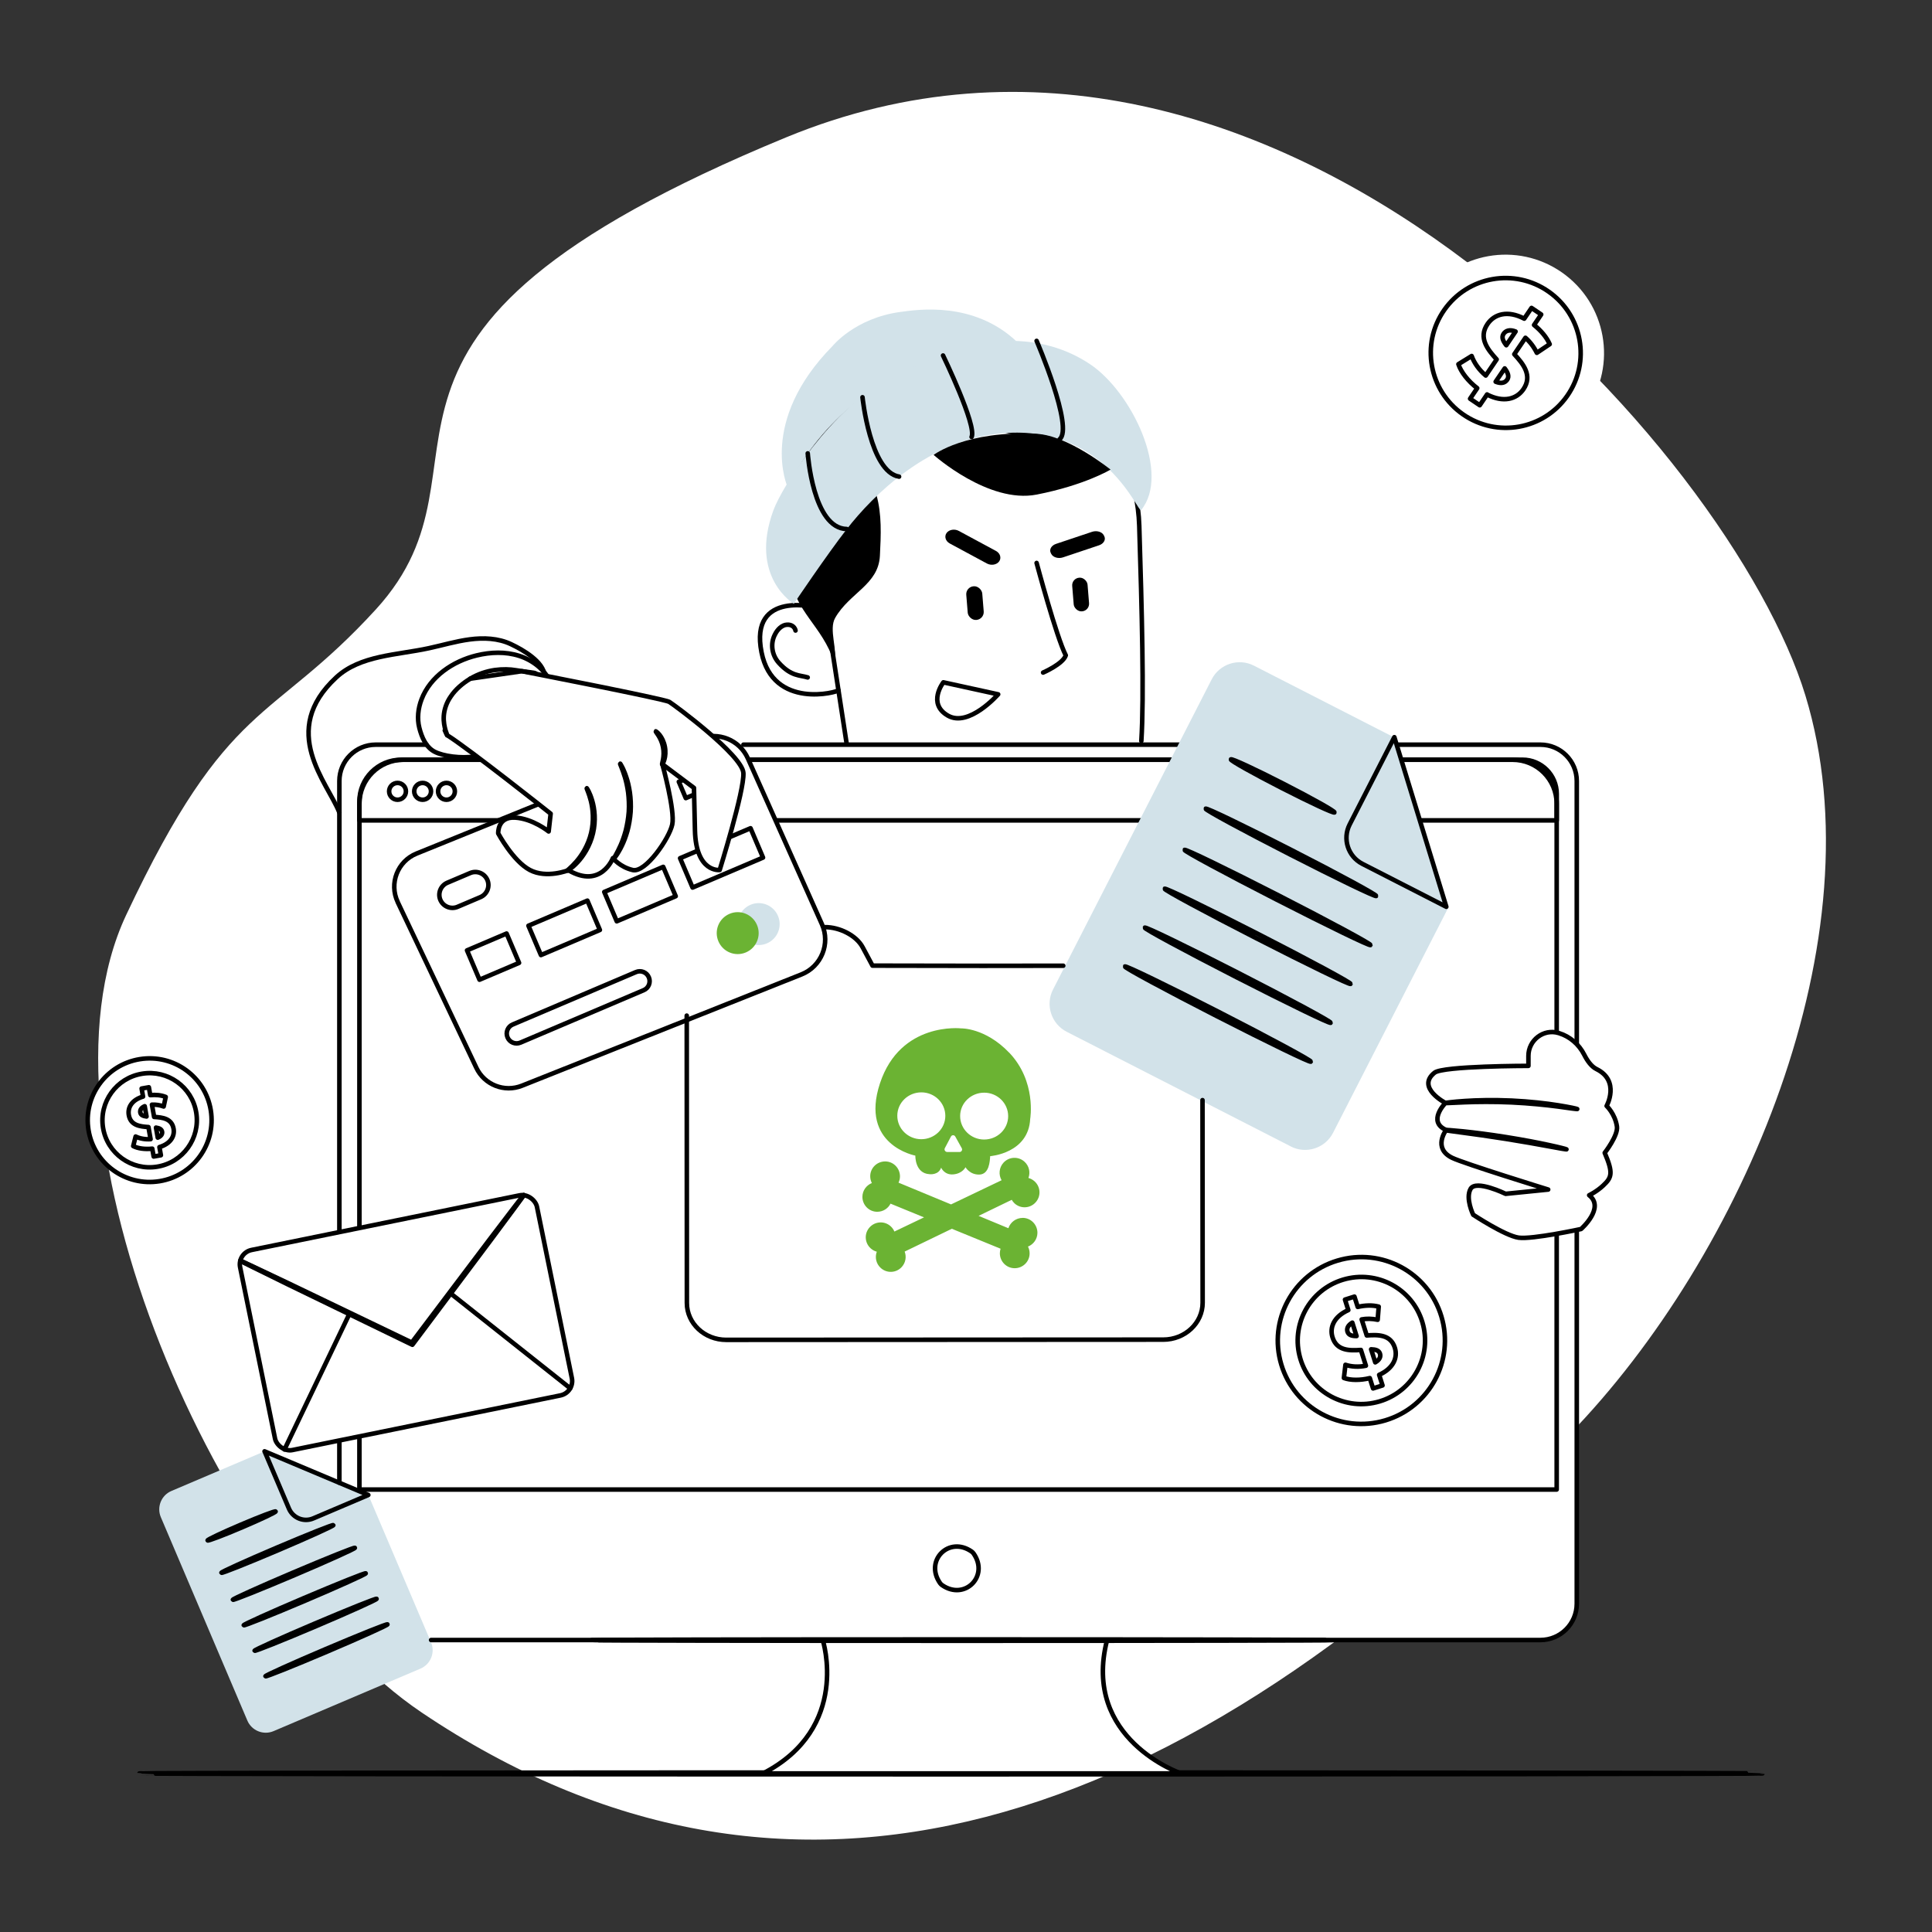 <?xml version="1.0" encoding="UTF-8"?>
<svg xmlns="http://www.w3.org/2000/svg" viewBox="0 0 425.2 425.2">
  <rect x="0" y="0" width="425.2" height="425.2" fill="#333333" stroke="none"/>
  <defs>
    <style>
      .cls-1, .cls-2 {
        stroke: #000;
        stroke-linecap: round;
        stroke-linejoin: round;
      }

      .cls-1, .cls-3 {
        fill: #fff;
      }

      .cls-2 {
        fill: none;
      }

      .cls-4, .cls-5, .cls-6, .cls-3 {
        stroke-width: 0px;
      }

      .cls-5 {
        fill: #d2e2e9;
      }

      .cls-6 {
        fill: #6bb333;
      }
    </style>
  </defs>
  <g id="Calque_3" data-name="Calque 3">
    <path class="cls-3" d="M92.74,376.85c80.59,54.28,166.52,27.46,252.6-61.09,38.37-39.47,68.24-109.49,51.99-162.72-16.25-53.23-116.92-167.06-224.29-122.82-107.37,44.25-60.38,71.17-90.33,103.91-23.25,25.42-32.35,19.23-54.94,67.24-22.59,48,20.92,145.81,64.96,175.47Z"/>
  </g>
  <g id="Calque_1" data-name="Calque 1">
    <g>
      <g>
        <path class="cls-5" d="M92.55,367.23l-32.34,13.76c-2.23.95-4.82-.09-5.77-2.32l-19.04-44.76c-.95-2.23.09-4.82,2.32-5.77l20.51-8.73,22.84,9.61,13.8,32.44c.95,2.23-.09,4.82-2.32,5.77Z"/>
        <path class="cls-2" d="M58.23,319.41l5.36,12.6c.88,2.08,3.29,3.05,5.36,2.16l12.11-5.15-22.84-9.61Z"/>
      </g>
      <path class="cls-2" d="M60.66,332.65c.07.16-3.22,1.72-7.36,3.48-4.13,1.76-7.54,3.05-7.61,2.89-.07-.16,3.22-1.72,7.36-3.48,4.13-1.76,7.54-3.05,7.61-2.89Z"/>
      <path class="cls-2" d="M73.36,335.66c.07.16-5.39,2.64-12.19,5.53-6.8,2.89-12.37,5.11-12.44,4.95-.07-.16,5.39-2.64,12.19-5.53,6.8-2.89,12.37-5.11,12.44-4.95Z"/>
      <path class="cls-2" d="M78.1,340.66c.07.16-5.88,2.85-13.3,6-7.41,3.15-13.48,5.58-13.55,5.42-.07-.16,5.88-2.85,13.3-6,7.41-3.15,13.48-5.58,13.54-5.42Z"/>
      <path class="cls-2" d="M80.49,346.27c.07.16-5.88,2.85-13.3,6-7.41,3.15-13.48,5.58-13.55,5.42-.07-.16,5.88-2.85,13.3-6,7.41-3.15,13.48-5.58,13.54-5.42Z"/>
      <path class="cls-2" d="M82.88,351.88c.07.16-5.88,2.85-13.3,6-7.41,3.15-13.48,5.58-13.55,5.42-.07-.16,5.88-2.85,13.3-6,7.41-3.15,13.48-5.58,13.54-5.42Z"/>
      <path class="cls-2" d="M85.27,357.5c.07.16-5.88,2.85-13.3,6-7.41,3.15-13.48,5.58-13.55,5.42-.07-.16,5.88-2.85,13.3-6,7.41-3.15,13.48-5.58,13.54-5.42Z"/>
    </g>
    <g>
      <g>
        <path class="cls-3" d="M349.14,90.07c-6.83,9.79-20.32,12.17-30.13,5.33-9.81-6.85-12.23-20.33-5.4-30.12,6.83-9.79,20.32-12.17,30.13-5.33,9.81,6.85,12.23,20.33,5.4,30.12Z"/>
        <path class="cls-2" d="M344.92,87.12c-5.2,7.46-15.49,9.28-22.96,4.06-7.48-5.22-9.32-15.49-4.11-22.95,5.21-7.46,15.49-9.28,22.96-4.06,7.48,5.22,9.32,15.49,4.11,22.95Z"/>
      </g>
      <path class="cls-2" d="M327.28,86.81l-1.61,2.38-2.13-1.44,1.57-2.32c-2.02-1.55-3.59-3.58-4.14-5.28l2.92-1.8c.53,1.51,1.67,3.12,3.1,4.3l2.4-3.55c-1.97-2.17-4.08-4.74-2.02-7.78,1.53-2.25,4.47-3.08,8.09-1.19l1.6-2.36,2.13,1.44-1.57,2.32c1.51,1.21,2.77,2.68,3.44,4.22l-2.83,1.9c-.67-1.35-1.53-2.46-2.51-3.31l-2.45,3.62c1.99,2.15,4.05,4.69,2.02,7.69-1.5,2.21-4.41,3.03-8.02,1.18ZM331.51,75.98l2.04-3.02c-1.3-.51-2.16-.19-2.64.51-.5.74-.14,1.58.6,2.51ZM331.7,83.58c.5-.74.16-1.57-.54-2.5l-1.99,2.93c1.22.49,2.06.25,2.52-.43Z"/>
    </g>
    <path class="cls-2" d="M387.89,390.3c0,.11-79.97.2-178.6.2s-178.61-.09-178.61-.2,79.95-.2,178.61-.2,178.6.09,178.6.2Z"/>
    <g>
      <g>
        <path class="cls-2" d="M251.19,163.08c.62-9.98.12-28.69-.46-47.38-.62-20.1-16.58-36.36-36.66-37.35l-2-.1c-21.58.19-33.48,18.63-32.69,40.2l6.99,45.45"/>
        <path class="cls-2" d="M180.31,133.84c-.34-.17-15.49-4.16-12.71,9.73,2.54,12.7,16.89,8.75,16.92,8.34"/>
        <path class="cls-2" d="M175.08,138.77c-.05-.28-.21-.62-.54-.9-.33-.28-.83-.43-1.36-.38-1.09.06-2.09,1.04-2.62,2.15,0,.01-.01.02-.02.03-1.04,2.01-.67,4.5.84,6.18,2.75,3.06,4.68,2.71,6.38,3.24"/>
        <path class="cls-4" d="M231.65,80.79c-8.48-3.94-21.46-6.43-29.33-4.27-9.48,2.6-17.37,7.23-22.19,15.79-.16.29-.32.59-.47.89-1.61,2.44-3.63,6.8-3.95,7.67-2.97,8.08-3.19,16.96-1.94,25.48,1.25,8.52,7.12,11.21,9.82,19.39.82-2.71-1.25-7.2.22-9.76,3.16-5.52,9.51-7.29,9.84-13.64.23-4.52.46-9.13-.78-13.48-.67-2.37-1.77-4.61-2.31-7.01-.54-2.4-.44-5.12,1.07-7.06.25-.32.65-.71,1.16-1.15,4.04-3.48,9.67-4.48,14.68-2.66,7.95,2.89,21.54,7.23,25.12,4.55,5.15-3.85,6.4-6.38,6.4-6.38l2.79,3c2.3-1.24-4.51-8.73-10.12-11.34Z"/>
      </g>
      <g>
        <path class="cls-5" d="M251.13,112.27c-.63.76-7.74-18.72-30.27-16.94-16.42,1.3-28.78,13.76-34.49,21.11-4.4,5.65-11.66,16.44-11.66,16.44,0,0-9.93-5.88-4.47-20.64,1.85-5,12.43-22.16,26.31-29.69,18.55-10.08,33.14-9.16,43.26-2.46,9.28,6.15,17.89,24.19,11.32,32.18Z"/>
        <path class="cls-5" d="M173.32,107.14s-6.5-14.33,9.93-31.01c0,0,4.95-6.14,14.93-7.48,3.84-.52,16.06-2.39,25.52,6.47,0,0-34.31.59-50.37,32.01Z"/>
      </g>
    </g>
    <g>
      <g>
        <g>
          <g>
            <g>
              <path class="cls-2" d="M93.87,163.89h-11.18c-4.42,0-8,3.58-8,8v154.44"/>
              <path class="cls-1" d="M94.88,360.94h86.19s6.26,19.35-13.14,29.36h91.99s-21.9-7.51-16.27-29.36h95.37c4.42,0,8-3.58,8-8v-181.05c0-4.42-3.58-8-8-8h-175.4"/>
            </g>
            <path class="cls-2" d="M214.27,341.9c3.49,4.98-1.97,10.44-6.95,6.95-.16-.12-.31-.26-.43-.43-3.48-4.98,1.97-10.43,6.95-6.95.16.11.31.26.43.43Z"/>
          </g>
          <path class="cls-2" d="M235.41,327.82H79.1v-150.91c0-5.36,4.34-9.7,9.7-9.7h244.1c5.36,0,9.7,4.34,9.7,9.7v150.91h-107.2"/>
        </g>
        <path class="cls-2" d="M88.26,167.2h246.83c4.15,0,7.52,3.37,7.52,7.52v5.83H79.1v-4.19c0-5.05,4.1-9.15,9.15-9.15Z"/>
        <g>
          <circle class="cls-2" cx="87.49" cy="174.16" r="1.85"/>
          <circle class="cls-2" cx="93.01" cy="174.16" r="1.85"/>
          <circle class="cls-2" cx="98.26" cy="174.16" r="1.85"/>
        </g>
      </g>
      <path class="cls-2" d="M293.19,360.96c0,.08-36.48.15-81.46.15s-81.47-.07-81.47-.15,36.47-.15,81.47-.15,81.46.07,81.46.15Z"/>
    </g>
    <g>
      <path class="cls-2" d="M104.58,166.49l12.07-8.15,3.22-9.63c-.25-3.06-4.68-5.66-7.46-6.96-2.78-1.3-5.98-1.43-9.02-1.03-3.04.4-6,1.29-9,1.94-7.03,1.53-15.09,1.53-20.37,6.41-12.78,11.79-1.95,23.1.67,29.75"/>
      <g>
        <path class="cls-2" d="M121.28,150.38c-1.26-2.91-3.97-5.06-6.99-6.03-3.02-.97-6.32-.85-9.4-.1-5.22,1.27-10.19,4.64-12.11,9.65-.77,2-1.02,4.23-.49,6.3.53,2.07,1.46,4.26,3.36,5.24,1.9.99,5.81,1.53,8.94,1.04l15.42-7.2c2.15-2.33,2.54-6,1.28-8.91Z"/>
        <g>
          <path class="cls-1" d="M87.52,198.52l17.32,36.49c1.78,3.75,6.17,5.47,10.02,3.94l61.54-24.5c4.36-1.74,6.41-6.76,4.49-11.05l-16.3-36.5c-1.82-4.07-6.53-5.96-10.65-4.29l-62.26,25.24c-4.19,1.7-6.09,6.58-4.15,10.67Z"/>
          <path class="cls-2" d="M141.65,217.93l-27.11,11.53c-1.1.47-2.38-.04-2.84-1.15h0c-.47-1.1.04-2.38,1.15-2.84l27.11-11.53c1.1-.47,2.38.04,2.84,1.15h0c.47,1.1-.04,2.38-1.15,2.84Z"/>
          <path class="cls-5" d="M171.22,201.57c1,2.34-.09,5.05-2.44,6.05-2.34,1-5.05-.09-6.05-2.44-1-2.34.09-5.05,2.44-6.05,2.34-1,5.05.09,6.05,2.44Z"/>
          <path class="cls-6" d="M166.6,203.56c1,2.34-.09,5.05-2.44,6.05-2.34,1-5.05-.09-6.05-2.44-1-2.34.09-5.05,2.44-6.05,2.34-1,5.05.09,6.05,2.44Z"/>
          <path class="cls-2" d="M105.74,197.44l-5.04,2.14c-1.46.62-3.15-.06-3.78-1.52h0c-.62-1.46.06-3.15,1.52-3.78l5.04-2.14c1.46-.62,3.15.06,3.78,1.52h0c.62,1.46-.06,3.15-1.52,3.78Z"/>
          <rect class="cls-2" x="149.71" y="169.69" width="11.23" height="3.92" transform="translate(-54.8 74.52) rotate(-23.05)"/>
          <rect class="cls-2" x="103.78" y="207.03" width="9.46" height="7.02" transform="translate(-73.77 59.29) rotate(-23.05)"/>
          <rect class="cls-2" x="117.11" y="200.7" width="14.1" height="7.02" transform="translate(-70.04 64.91) rotate(-23.05)"/>
          <rect class="cls-2" x="133.8" y="193.27" width="14.1" height="7.02" transform="translate(-65.8 70.85) rotate(-23.05)"/>
          <rect class="cls-2" x="150.38" y="185.3" width="16.85" height="7.02" transform="translate(-61.25 77.25) rotate(-23.05)"/>
        </g>
        <g>
          <path class="cls-1" d="M103.48,149.37l11.38-1.65s31.34,6.09,32.43,6.75c1.09.65,16.11,11.75,16.32,15.67s-5.22,21.33-5.22,21.33c0,0-5.22.65-5.44-8.71l-.22-9.36-6.96-5.22s2.83,10.23,2.18,13.28c-.65,3.05-5.87,10.68-8.7,10.02-2.83-.66-4.36-2.62-4.36-2.62,0,0-2.61,6.85-9.79,2.66,0,0-4.79,1.91-8.49-.05-3.7-1.96-6.96-8.05-6.96-8.05,0,0-.22-3.7,3.7-3.48s7.4,3.05,7.4,3.05l.44-3.92s-17.98-14.27-22.77-17.26"/>
          <path class="cls-2" d="M129.14,173.47s.18.23.41.69c.23.46.52,1.16.78,2.05.53,1.77.84,4.42.17,7.21-.67,2.79-2.14,5.01-3.41,6.36-.64.68-1.21,1.17-1.63,1.48-.42.31-.66.45-.68.43-.05-.06.9-.72,2.09-2.1,1.19-1.37,2.58-3.55,3.23-6.26.65-2.71.39-5.28-.05-7.04-.44-1.77-.99-2.79-.92-2.82Z"/>
          <path class="cls-2" d="M136.5,168.07s.18.25.43.75c.13.25.28.55.42.92.15.37.33.78.47,1.25.33.94.6,2.1.8,3.4.18,1.3.26,2.76.17,4.27-.11,1.52-.37,2.95-.71,4.22-.36,1.27-.79,2.38-1.23,3.27-.2.46-.44.84-.63,1.18-.19.35-.37.63-.53.86-.31.46-.5.7-.52.69-.07-.04.63-1.05,1.42-2.85.4-.89.79-2,1.13-3.25.31-1.25.56-2.66.67-4.15.09-1.49.01-2.91-.14-4.2-.18-1.28-.42-2.42-.71-3.36-.56-1.88-1.13-2.97-1.05-3Z"/>
          <path class="cls-2" d="M144.33,160.95s.4.23.85.8c.45.57.93,1.48,1.14,2.58.21,1.1.11,2.12-.1,2.82-.2.7-.45,1.08-.49,1.06-.12-.03.62-1.7.19-3.8-.39-2.11-1.7-3.38-1.6-3.46Z"/>
        </g>
        <path class="cls-2" d="M117.87,148.19c-.26-.17-1.64-.24-4.3-.68-1.32-.23-2.94-.28-4.7-.04-1.75.26-3.64.85-5.39,1.91-1.75,1.06-3.24,2.38-4.23,3.84-1.03,1.44-1.49,3.02-1.58,4.34-.09,1.34.18,2.41.37,3.13.25.71.39,1.11.36,1.12-.02.01-.21-.37-.51-1.07"/>
      </g>
    </g>
    <g>
      <path class="cls-1" d="M324.22,267.34s6.99,4.62,10,5.05c3.02.42,13.74-1.9,13.74-1.9,0,0,5.34-4.66,1.79-7.44,0,0,1.67-.8,3.07-2.12,1.9-1.78,2.27-2.72.35-7.21,0,0,2.99-3.83,2.69-5.81-.42-2.79-2.27-4.51-2.27-4.51,0,0,3.03-5.53-2.24-8.12-1.12-.55-2.03-1.85-2.68-3.14-1.15-2.27-3.12-4.01-5.55-4.76-.03-.01-.07-.02-.1-.03-3.31-1-6.64,1.57-6.64,5.03v2.2s-18.77,0-20.66,1.5c-4.11,3.27,2.4,6.66,2.4,6.66,0,0-4.08,4.1.15,5.95,0,0-3.03,4,1.31,6.12,2.55,1.25,21.15,6.99,21.15,6.99l-9.37.94s-6.53-3.18-7.71-1.09c-1.18,2.09.57,5.68.57,5.68Z"/>
      <path class="cls-2" d="M344.75,252.95s-.38-.03-1.06-.15c-.75-.14-1.71-.31-2.86-.52-2.41-.45-5.74-1.04-9.43-1.63-3.69-.59-7.04-1.05-9.47-1.37-1.16-.16-2.12-.29-2.88-.39-.68-.1-1.05-.16-1.05-.19,0-.03.38-.01,1.07.03.68.05,1.67.14,2.89.26,2.44.25,5.8.67,9.5,1.26,3.7.59,7.03,1.23,9.42,1.75,1.2.26,2.17.48,2.83.65.67.17,1.03.27,1.03.3Z"/>
      <path class="cls-2" d="M347.12,244.08s-.41-.02-1.14-.12c-.8-.11-1.84-.25-3.09-.43-2.61-.34-6.22-.72-10.23-.91-4.01-.18-7.64-.13-10.27-.03-1.26.06-2.3.11-3.11.14-.74.04-1.14.04-1.15.02s.4-.09,1.13-.17c.73-.09,1.8-.18,3.11-.27,2.63-.18,6.28-.27,10.3-.09,4.02.19,7.65.61,10.25,1.03,1.3.21,2.35.4,3.07.55.72.15,1.12.25,1.11.28Z"/>
    </g>
    <g>
      <path class="cls-5" d="M284.07,252.3l-49.3-25.22c-3.41-1.74-4.76-5.92-3.01-9.32l34.91-68.24c1.74-3.41,5.92-4.76,9.32-3.01l31.27,16,11.44,37.33-25.31,49.46c-1.74,3.41-5.92,4.76-9.33,3.01Z"/>
      <path class="cls-2" d="M293.7,178.8c-.13.25-5.34-2.17-11.63-5.39-6.3-3.22-11.3-6.03-11.18-6.28.13-.25,5.33,2.16,11.63,5.39,6.3,3.22,11.3,6.03,11.18,6.28Z"/>
      <path class="cls-2" d="M302.88,197.19c-.13.25-8.63-3.85-19-9.16-10.37-5.3-18.67-9.8-18.54-10.05.13-.25,8.63,3.85,19,9.16,10.37,5.3,18.67,9.8,18.54,10.05Z"/>
      <path class="cls-2" d="M301.62,207.99c-.13.25-9.39-4.24-20.69-10.02-11.3-5.78-20.36-10.67-20.23-10.92.13-.25,9.39,4.24,20.69,10.02,11.3,5.78,20.36,10.67,20.23,10.91Z"/>
      <path class="cls-2" d="M297.24,216.54c-.13.25-9.39-4.24-20.69-10.02-11.3-5.78-20.36-10.67-20.23-10.92.13-.25,9.39,4.24,20.69,10.02,11.3,5.78,20.36,10.67,20.23,10.91Z"/>
      <path class="cls-2" d="M292.86,225.1c-.13.25-9.39-4.24-20.69-10.02-11.3-5.78-20.36-10.67-20.23-10.92.13-.25,9.39,4.24,20.69,10.02,11.3,5.78,20.36,10.67,20.23,10.91Z"/>
      <path class="cls-2" d="M288.49,233.65c-.13.25-9.39-4.24-20.69-10.02-11.3-5.78-20.36-10.67-20.23-10.92.13-.25,9.39,4.24,20.69,10.02,11.3,5.78,20.36,10.67,20.23,10.91Z"/>
      <path class="cls-2" d="M306.87,162.24l-9.83,19.21c-1.62,3.17-.37,7.05,2.8,8.67l18.47,9.45-11.44-37.33Z"/>
    </g>
    <g>
      <path class="cls-2" d="M234,212.54l-17.76.02-24.22-.04-2.17-4.05c-1.4-2.62-5.11-4.43-8.25-4.42"/>
      <path class="cls-2" d="M151.14,223.52l.03,63.25c0,4.48,3.89,8.12,8.67,8.11l96.17-.05c4.79,0,8.67-3.64,8.67-8.12l-.03-44.59"/>
    </g>
    <g>
      <g>
        <rect class="cls-1" x="56.01" y="268.64" width="66.67" height="44.94" rx="3.23" ry="3.23" transform="translate(-56.33 23.7) rotate(-11.52)"/>
        <g>
          <polyline class="cls-2" points="52.88 277.45 90.71 295.71 115.28 263.03"/>
          <path class="cls-2" d="M115.28,263.03s-.03.07-.11.18c-.09.13-.21.3-.36.51-.34.46-.8,1.11-1.4,1.92-1.25,1.68-3.02,4.08-5.21,7.03-4.45,5.94-10.56,14.11-17.34,23.16l-.1.13-.15-.07c-.16-.08-.33-.16-.5-.24-10.29-4.99-19.6-9.51-26.37-12.79-3.35-1.64-6.06-2.98-7.97-3.92-.92-.46-1.64-.82-2.16-1.08-.23-.12-.41-.21-.56-.29-.12-.07-.19-.11-.18-.11s.07.02.2.07c.15.07.34.15.57.26.53.24,1.26.58,2.19,1.02,1.92.91,4.66,2.21,8.03,3.8,6.78,3.26,16.11,7.74,26.42,12.69.17.08.34.17.5.24l-.25.06c6.81-9.02,12.96-17.17,17.43-23.09,2.23-2.92,4.04-5.29,5.31-6.96.62-.8,1.11-1.42,1.46-1.88.16-.2.29-.36.39-.48.09-.11.14-.16.14-.16Z"/>
        </g>
      </g>
      <line class="cls-2" x1="99.21" y1="284.69" x2="125.49" y2="305.53"/>
      <line class="cls-2" x1="76.87" y1="289.22" x2="62.61" y2="319.01"/>
    </g>
    <rect class="cls-4" x="212.82" y="129.01" width="3.53" height="7.43" rx="1.74" ry="1.74" transform="translate(-10.06 17.84) rotate(-4.65)"/>
    <rect class="cls-4" x="236.14" y="127.12" width="3.39" height="7.43" rx="1.67" ry="1.67" transform="translate(-9.83 19.72) rotate(-4.65)"/>
    <path class="cls-4" d="M217.21,124.02l-8.18-4.41c-.93-.5-1.25-1.54-.71-2.3h0c.54-.76,1.75-.97,2.69-.47l8.18,4.41c.93.5,1.25,1.54.71,2.3h0c-.54.76-1.75.97-2.69.47Z"/>
    <path class="cls-4" d="M241.88,120.01l-7.94,2.66c-1.02.34-2.18,0-2.57-.75l-.11-.22c-.39-.76.13-1.66,1.15-2l7.94-2.66c1.02-.34,2.18,0,2.57.75l.11.22c.39.76-.13,1.66-1.15,2Z"/>
    <path class="cls-2" d="M228.14,123.9s4.37,16.35,6.42,20.33c-.61,1.9-4.99,3.79-4.99,3.79"/>
    <path class="cls-4" d="M205.47,100.11s12.08,10.81,22.68,8.74,16.26-5.5,16.26-5.5c0,0-9.25-7.51-16.26-7.87-15.54-.8-22.68,4.63-22.68,4.63Z"/>
    <path class="cls-2" d="M177.77,99.78s1.14,16.52,8.59,16.65"/>
    <path class="cls-2" d="M189.82,87.43s1.69,16.44,8.05,17.47"/>
    <path class="cls-2" d="M207.55,78.24s7.47,15.45,6.28,17.93"/>
    <path class="cls-2" d="M228.14,75.02s8.25,19.15,5.05,21.67"/>
    <path class="cls-2" d="M219.68,152.81l-12.06-2.64s-3.62,4.67,1,7.33c4.62,2.66,11.05-4.69,11.05-4.69Z"/>
    <g>
      <g>
        <path class="cls-2" d="M317.23,289.74c2.91,9.71-2.62,19.94-12.35,22.86-9.73,2.92-19.98-2.59-22.89-12.3-2.91-9.71,2.62-19.94,12.35-22.86,9.73-2.92,19.98,2.59,22.89,12.3Z"/>
        <path class="cls-2" d="M313.04,291c2.22,7.4-2,15.2-9.41,17.42-7.42,2.22-15.23-1.97-17.44-9.37-2.22-7.4,2-15.2,9.41-17.42,7.42-2.22,15.23,1.97,17.44,9.37Z"/>
      </g>
      <path class="cls-2" d="M303.53,302.58l.74,2.33-2.08.66-.72-2.27c-2.1.52-4.28.5-5.7-.03l.34-2.9c1.28.44,2.96.53,4.5.2l-1.1-3.47c-2.48.17-5.31.21-6.24-2.76-.7-2.2.31-4.6,3.47-6.01l-.73-2.31,2.08-.66.72,2.27c1.6-.37,3.25-.43,4.62-.06l-.23,2.89c-1.25-.27-2.44-.28-3.52-.08l1.12,3.53c2.48-.19,5.26-.22,6.18,2.71.68,2.16-.31,4.53-3.45,5.96ZM298.55,294.04l-.93-2.95c-1.02.6-1.27,1.34-1.05,2.02.23.73.98.93,1.99.93ZM303.71,297.92c-.23-.73-.96-.93-1.95-.96l.91,2.87c.97-.56,1.25-1.24,1.04-1.91Z"/>
    </g>
    <g>
      <g>
        <path class="cls-1" d="M46.39,244.35c1.2,7.41-3.84,14.4-11.27,15.61-7.43,1.21-14.43-3.82-15.64-11.24-1.21-7.41,3.84-14.4,11.27-15.61,7.43-1.21,14.43,3.82,15.64,11.24Z"/>
        <path class="cls-2" d="M43.19,244.87c.92,5.65-2.93,10.98-8.59,11.9-5.66.92-11-2.91-11.92-8.56-.92-5.65,2.93-10.98,8.59-11.9,5.66-.92,11,2.91,11.92,8.56Z"/>
      </g>
      <path class="cls-2" d="M35.09,252.47l.32,1.78-1.59.28-.31-1.73c-1.59.18-3.19-.04-4.19-.57l.53-2.1c.9.45,2.12.67,3.29.58l-.47-2.66c-1.84-.12-3.92-.35-4.32-2.63-.3-1.69.67-3.35,3.13-4.08l-.31-1.77,1.59-.28.31,1.73c1.21-.12,2.43,0,3.4.4l-.45,2.1c-.89-.32-1.77-.44-2.58-.4l.48,2.7c1.84.1,3.88.34,4.28,2.59.29,1.65-.66,3.3-3.11,4.05ZM32.25,245.72l-.4-2.26c-.81.34-1.06.86-.97,1.39.1.56.63.77,1.37.87ZM35.67,249.07c-.1-.56-.61-.78-1.34-.9l.39,2.2c.76-.32,1.04-.79.95-1.3Z"/>
    </g>
    <g>
      <path class="cls-6" d="M222.08,231.65c-5.26-5.48-10.54-5.32-10.54-5.32,0,0-13.35-1.55-17.87,12.08-4.52,13.63,7.78,15.92,7.78,15.92,0,0-.12,3.93,3.15,4.09,0,0,1.95.26,2.53-1.44,0,0,.69,1.67,2.7,1.48,2.02-.19,2.66-1.58,2.66-1.58,0,0,.94,1.7,3.08,1.62s2.28-2.92,2.35-4.05c0,0,8.45-.59,8.81-8.22,0,0,1.43-8.25-4.65-14.59ZM202.74,250.72c-2.92-.01-5.27-2.34-5.26-5.18.01-2.85,2.39-5.14,5.31-5.13,2.92.01,5.27,2.34,5.26,5.18-.01,2.85-2.39,5.14-5.31,5.13ZM211.17,253.53h-2.73c-.42-.02-.7-.47-.5-.84.39-.74.95-1.81,1.35-2.56.2-.38.74-.38.95,0l1.43,2.57c.21.38-.06.84-.5.84ZM216.57,250.79c-2.92-.01-5.27-2.34-5.26-5.18.01-2.85,2.39-5.14,5.31-5.13s5.27,2.34,5.26,5.18c-.01,2.85-2.39,5.14-5.31,5.13Z"/>
      <path class="cls-6" d="M225.07,268.04c-1.46,0-2.71.95-3.14,2.27l-6.56-2.72,7.29-3.53c.17.29.38.55.63.79,1.34,1.22,3.41,1.12,4.63-.23,1.22-1.34,1.12-3.41-.23-4.63-.4-.36-.87-.61-1.35-.74.46-1.22.16-2.65-.87-3.58-1.34-1.22-3.41-1.12-4.63.23-.98,1.08-1.1,2.65-.41,3.85l-11.12,5.32-11.56-4.79c.2-.42.32-.89.32-1.38,0-1.81-1.45-3.29-3.26-3.29-1.81,0-3.29,1.45-3.29,3.26,0,.54.13,1.05.36,1.5-1.21.48-2.07,1.65-2.08,3.03,0,1.81,1.45,3.29,3.26,3.29,1.28,0,2.39-.72,2.93-1.79h0s7.37,3.02,7.37,3.02l-6.52,3.12c-.18-.43-.45-.83-.82-1.16-1.34-1.22-3.41-1.11-4.63.23-1.22,1.34-1.12,3.41.23,4.63.4.36.87.61,1.35.74-.46,1.22-.16,2.65.87,3.58,1.34,1.22,3.41,1.12,4.63-.23.86-.95,1.06-2.26.63-3.38h0l10.38-5.02,10.73,4.39c-.1.31-.16.65-.16,1,0,1.81,1.45,3.29,3.26,3.29,1.81,0,3.29-1.45,3.29-3.26,0-.54-.13-1.05-.36-1.5,1.21-.48,2.07-1.65,2.08-3.03,0-1.81-1.45-3.29-3.26-3.29Z"/>
    </g>
  </g>
</svg>